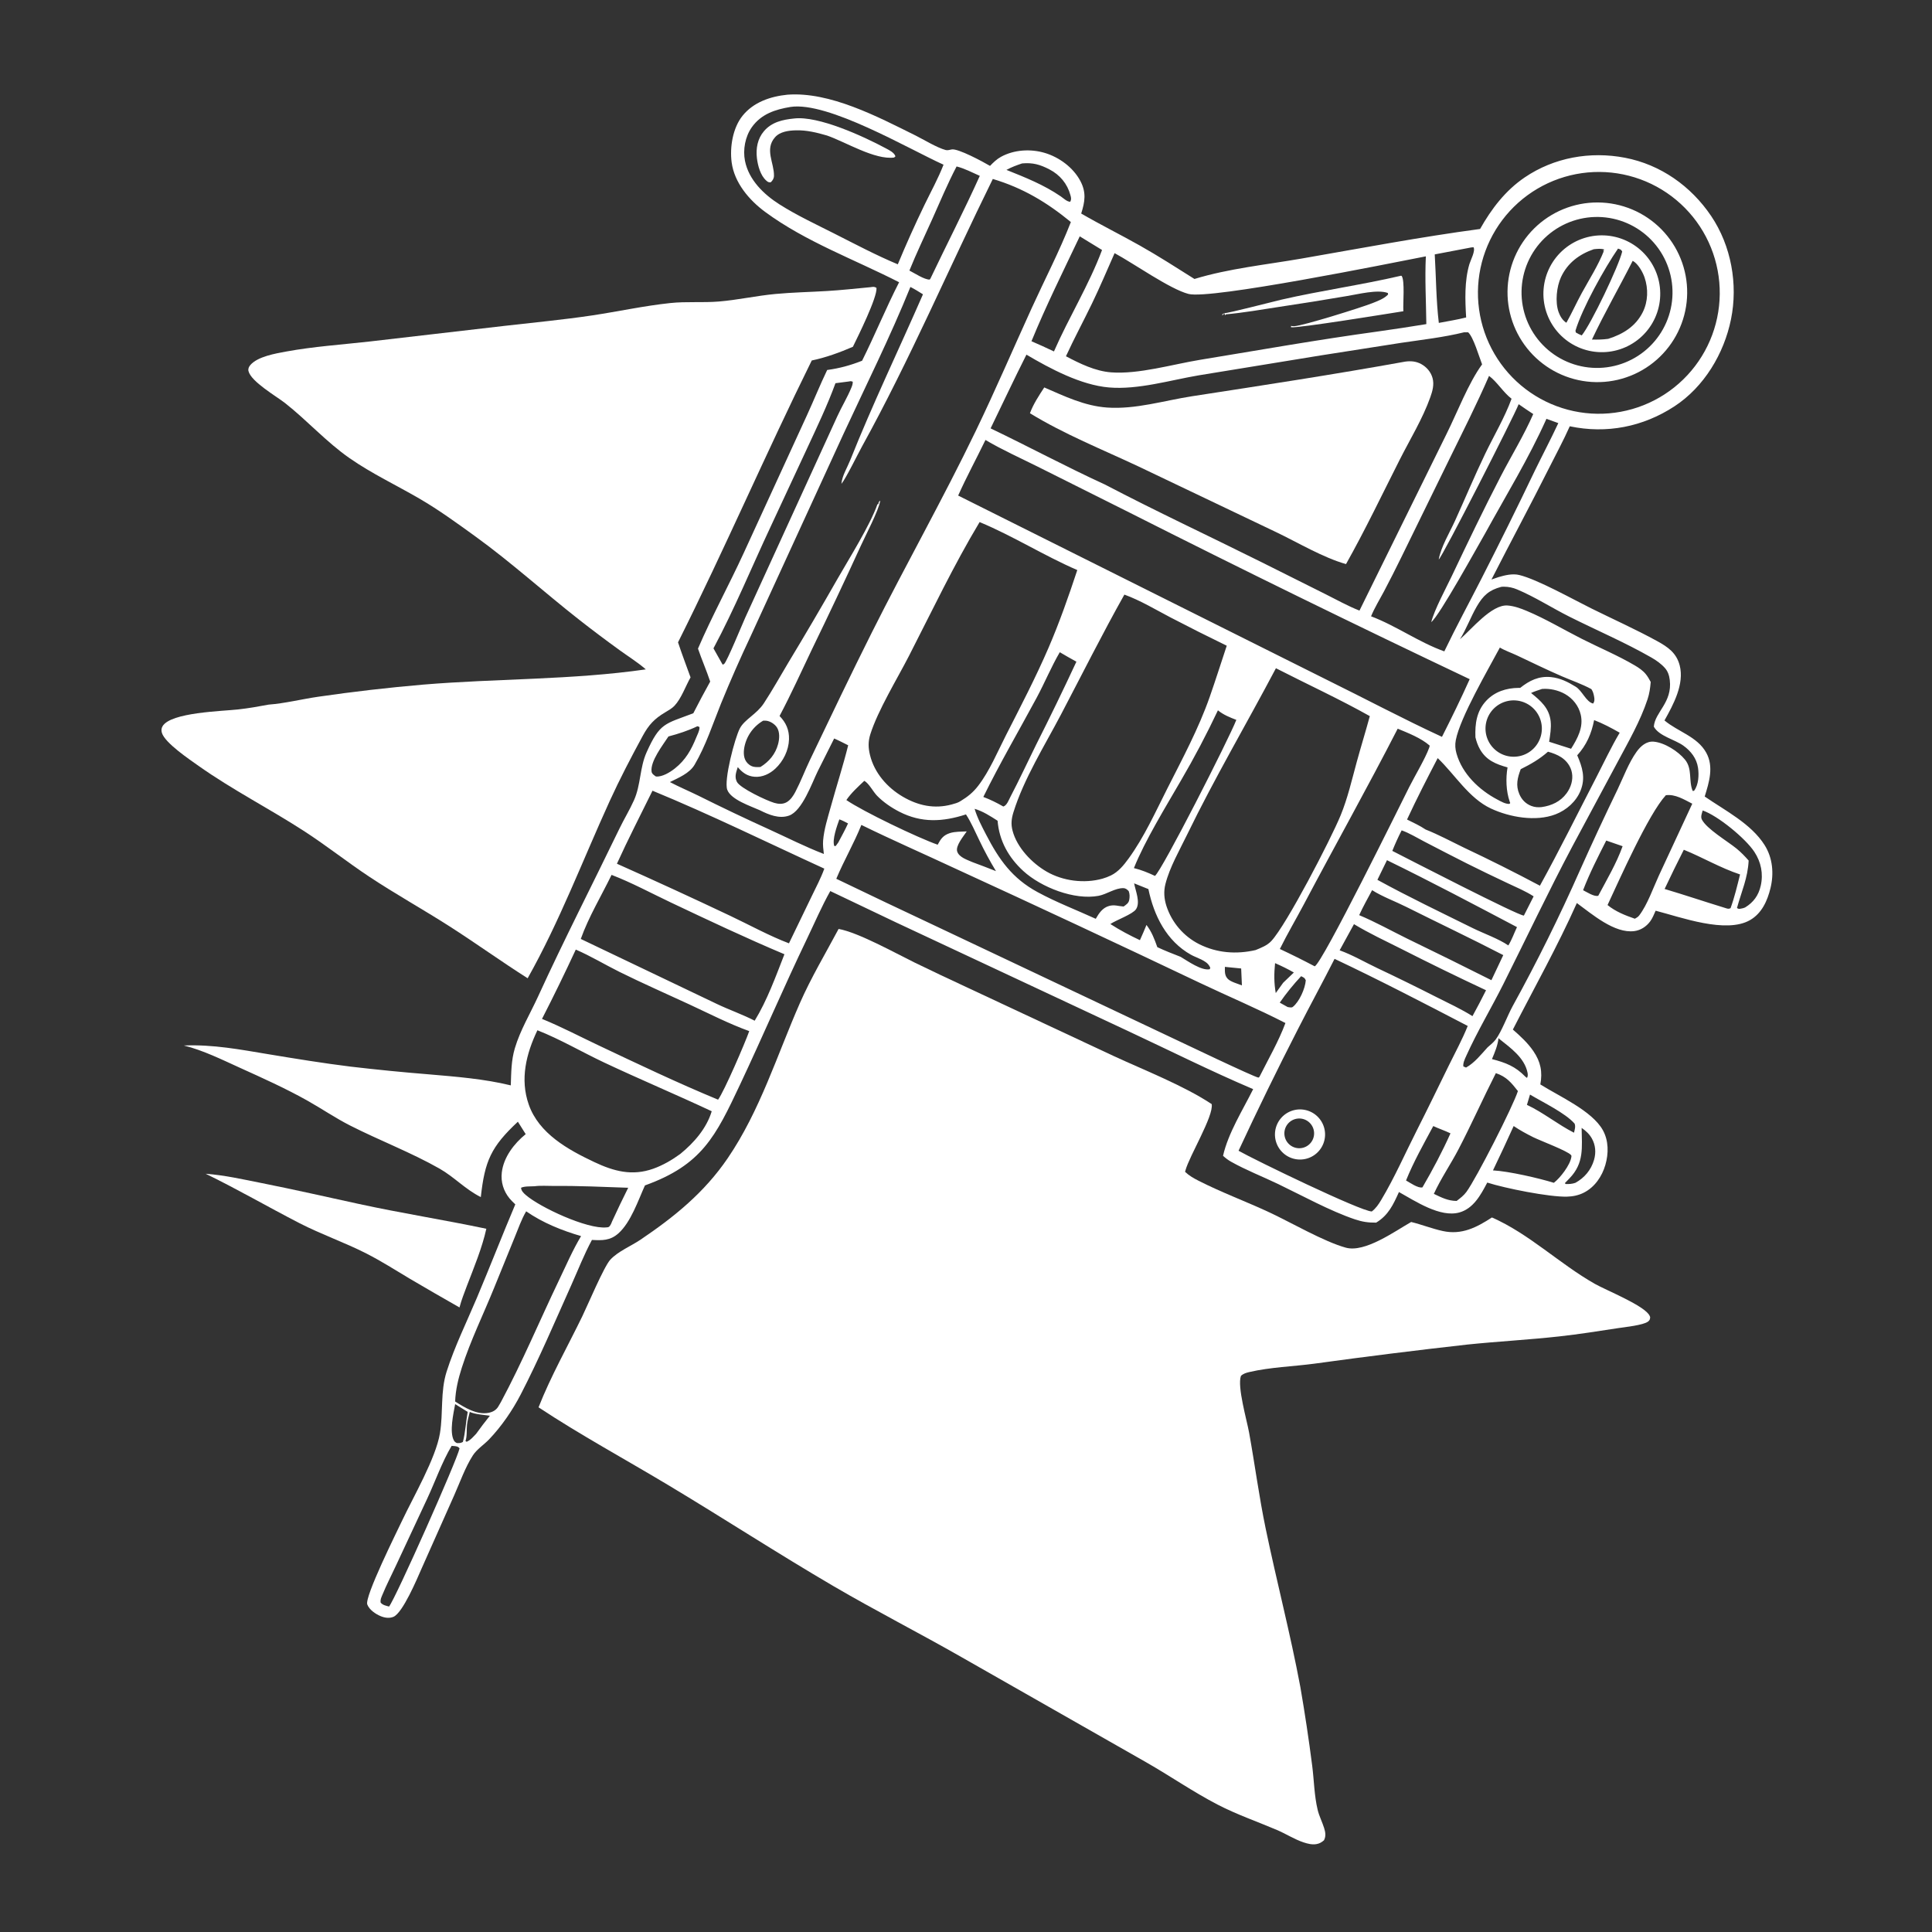 <?xml version="1.0" encoding="UTF-8"?> <svg xmlns="http://www.w3.org/2000/svg" width="1024" height="1024"><rect width="100%" height="100%" fill="#333333" stroke="none"/><path d="M417.311 50.194C439.802 48.463 465.239 61.886 484.99 71.69C489.593 73.975 496.574 78.28 501.252 79.525C502.214 79.781 503.4 79.427 504.346 79.217C507.649 78.484 521.251 85.872 524.726 87.927C526.509 86.097 528.276 84.361 530.534 83.122C537.456 79.326 546.213 78.8 553.726 81.039C561.392 83.324 568.754 88.724 572.567 95.837C575.859 101.98 575.05 106.894 573.056 113.178C583.26 119.106 593.854 124.347 604.133 130.145C613.986 135.702 623.521 141.83 633.087 147.862C651.252 142.309 671.146 140.295 689.864 137.043C721.307 131.582 752.843 125.594 784.475 121.361C790.508 110.681 797.855 101.014 808.093 94.055C823.677 83.461 842.833 80.082 861.25 83.607C880.133 87.222 896.261 98.635 906.962 114.51C917.59 130.274 921.24 150.683 917.463 169.242C913.751 187.484 903.185 205.11 887.463 215.382C870.807 226.265 851.5 230.041 832.009 225.94C828.678 233.418 824.726 240.722 821.05 248.038C811.083 267.871 800.587 287.392 790.505 307.155Q792.344 306.468 794.22 305.889C797.687 304.853 801.711 303.898 805.288 304.773C814.934 307.131 833.609 317.603 843.344 322.431C854.972 328.198 866.967 333.559 878.337 339.8C884.005 342.912 888.561 346.046 890.279 352.702C892.83 362.587 886.881 373.524 882.212 381.852C889.29 387.807 899.582 390.375 904.326 398.923C908.461 406.376 905.846 414.64 903.533 422.17C914.312 429.616 928.134 436.571 935.274 447.904C939.582 454.741 940.282 463.005 938.393 470.735C936.753 477.445 933.805 484.071 927.57 487.664C914.838 495.002 890.993 486.154 877.522 482.695C876.671 484.601 875.847 486.726 874.593 488.401C872.565 491.109 869.63 493.048 866.249 493.497C855.698 494.895 843.751 484.445 835.761 478.637C825.515 501.603 813.295 523.35 801.849 545.686C805.791 549.132 809.735 552.746 812.704 557.094C816.582 562.774 817.649 568.093 816.407 574.76C826.22 580.992 843.799 588.678 849.537 599.001C852.66 604.621 852.631 611.363 850.879 617.414C849.112 623.519 845.257 629.19 839.495 632.122C836.673 633.559 833.653 634.169 830.502 634.25C821.049 634.493 797.693 629.809 788.274 626.791L788.064 627.191C784.769 633.453 780.879 640.55 773.542 642.618C763.346 645.494 750.165 636.633 741.474 631.805C738.469 638.453 735.88 644.106 729.392 648.019C725.277 648.073 722.036 647.592 718.156 646.288C705.028 641.875 690.141 633.667 677.482 627.58C669.246 623.619 660.406 620.192 652.462 615.721C650.893 614.837 649.564 613.805 648.234 612.598C651.01 600.438 658.66 588.408 664.207 577.269C641.955 567.808 620.141 556.887 598.236 546.642L474.642 488.77L440.069 472.283C435.502 480.406 431.729 489.222 427.687 497.643C415.445 523.142 404.337 549.17 392.293 574.749C379.288 602.372 372.007 617.433 341.837 628.294C338.224 636.259 334.379 647.843 327.725 653.75C323.381 657.608 319.145 657.466 313.733 657.191C309.59 664.867 306.376 673.144 302.81 681.1C294.148 700.421 285.712 720.283 275.999 739.078C271.655 747.483 265.775 756.065 259.222 762.902C256.496 765.747 252.721 768.128 250.605 771.428C246.555 777.742 243.763 785.72 240.699 792.6L223.462 831.335C221.116 836.682 213.5 854.852 208.54 856.945C206.374 857.86 203.927 857.481 201.81 856.616C199.104 855.511 195.763 853.248 194.667 850.413C193.12 846.415 210.321 811.903 213.144 805.928C219.107 793.306 230.973 772.911 233.17 759.715C234.993 748.771 233.311 737.656 236.738 726.921C240.976 713.647 247.327 700.749 252.744 687.91C259.691 671.448 266.156 654.788 273.118 638.336C272.082 637.336 270.99 636.321 270.075 635.205C266.845 631.269 265.372 626.454 265.97 621.39C266.923 613.321 272.5 606.092 278.631 601.118L274.487 594.535C260.211 607.855 256.947 615.344 254.839 634.479C246.726 630.452 240.729 623.823 232.999 619.413C218.212 610.978 201.025 604.407 185.576 596.555C177.743 592.574 170.434 587.565 162.769 583.268C151.267 576.819 139.349 571.47 127.354 566.036C117.693 561.658 107.773 556.707 97.445 554.137C112.986 553.511 127.316 556.278 142.507 558.798C156.855 561.178 171.313 563.529 185.747 565.318Q206.445 567.75 227.219 569.418C241.769 570.668 256.499 571.802 270.727 575.272C270.971 568.483 270.931 562.122 272.894 555.544C275.749 545.978 281.034 537.234 285.174 528.193C298.883 498.252 313.991 468.842 328.313 439.182C330.757 434.12 333.721 429.293 336.018 424.162C339.705 415.925 339.014 406.964 342.718 398.715C349.801 382.941 352.421 383.797 367.465 378.048Q371.793 369.568 376.42 361.248C374.46 355.366 371.96 349.656 369.947 343.779C377.322 326.641 386.421 310.008 394.226 293.02L427.702 220.101C431.361 212.143 434.624 203.998 438.421 196.107C445.116 195.173 450.632 193.673 456.929 191.195C463.767 177.471 469.561 163.253 476.546 149.597C452.966 137.524 427.078 128.165 405.6 112.359C397.086 106.094 389.198 96.857 387.781 85.996C386.728 77.919 388.408 67.776 393.556 61.369C399.382 54.117 408.366 51.107 417.311 50.194ZM544.033 187.972C537.508 200.909 531.365 214.012 525.039 227.046C545.331 236.773 565.208 247.451 585.671 256.825C612.89 271.082 640.825 284.099 668.329 297.813L702.44 314.871C708.347 317.812 714.423 321.239 720.549 323.627L766.711 229.984C772.257 218.847 778.421 202.783 785.543 193.13C783.954 189.117 780.985 178.72 778.16 176.138L776.04 176.114C765.141 178.795 753.821 180.057 742.723 181.698L699.947 188.39L635.315 198.943C620.158 201.514 603.157 206.677 587.743 205.357C572.946 204.09 556.73 195.472 544.033 187.972ZM489.194 155.992C487.004 154.641 484.841 153.242 482.535 152.095C471.847 178.517 459.03 204.165 447.044 230.03L397.968 336.968Q389.587 354.703 382.166 372.861C377.758 383.775 374.132 395.15 368.143 405.334C365.455 409.905 359.602 412.243 355.063 414.516C359.952 417.082 365.05 419.239 370.013 421.659Q388.759 431.018 407.838 439.679C417.351 444.013 426.912 448.874 436.656 452.621C436.395 450.278 436.07 447.888 436.265 445.529C436.765 439.458 438.693 433.543 440.308 427.699C443.315 416.817 446.823 405.96 449.556 395.021C447.095 393.8 444.647 392.499 442.123 391.416L433.447 408.719C430.369 414.939 425.245 429.793 418.21 432.285C412.994 434.133 407.448 431.819 402.783 429.465C397.953 427.273 387.415 423.885 385.467 418.601C383.59 413.508 389.449 391.213 392.126 386.086C394.657 381.24 401.046 378.585 404.87 372.734C409.453 365.721 413.575 358.329 417.876 351.136Q431.187 329.103 443.934 306.739C450.165 295.86 461.083 278.495 465.058 267.292L465.621 267.117C465.631 266.892 465.59 266.658 465.65 266.441C465.7 266.262 466.168 265.564 466.28 265.392L466.498 265.562C465.722 270.517 458.752 283.791 456.3 289.164Q443.672 316.777 430.386 344.08C424.73 355.923 419.329 367.891 413.182 379.49C416.606 383.006 418.335 386.895 418.19 391.871C418.02 397.668 415.161 403.486 410.932 407.411C407.974 410.158 404.076 412.033 399.966 411.711C396.087 411.407 393.429 409.486 391.036 406.578C390.188 409.277 389.167 411.709 390.588 414.425C392.352 417.799 406.379 424.363 410.37 425.538C412.573 426.187 414.914 426.351 416.973 425.164C419.044 423.971 420.51 421.723 421.589 419.656C424.436 414.203 426.602 408.421 429.254 402.88C440.064 380.289 450.88 357.605 462.103 335.211C480.079 299.343 499.797 264.465 517.233 228.3C527.585 206.826 536.977 184.896 546.869 163.21C553.766 148.09 561.531 133.166 567.582 117.69C554.838 107.218 542.087 99.585 526.21 94.855C502.986 141.997 482.288 190.6 456.895 236.622C454.679 240.639 448.277 253.717 445.977 256.441C446.255 252.319 449.105 247.747 450.626 243.929C462.504 214.124 476.368 185.368 489.194 155.992ZM588.776 464.022C592.756 462.103 595.63 458.546 598.183 455.036C606.414 443.716 612.368 430.469 618.664 418.024C626.677 402.187 635.264 386.23 641.145 369.453C644.306 360.435 647.179 351.309 650.201 342.243Q635.16 334.939 620.329 327.219C612.395 323.061 604.365 318.203 595.942 315.153C584.169 336.105 573.452 357.564 562.28 378.831C553.661 395.236 542.624 412.847 537.132 430.549C536.078 433.947 535.764 436.802 536.675 440.283C539.02 449.236 546.934 457.478 554.785 462.003C563.42 466.981 574.748 468.411 584.353 465.703Q586.634 465.045 588.776 464.022ZM507.843 262.659L702.901 360.139C723.334 370.19 743.608 381.005 764.275 390.545C769.355 380.501 774.37 370.248 778.968 359.979Q688.271 316.962 598.68 271.687L549.798 247.231C540.653 242.661 531.102 238.407 522.319 233.184C517.572 243.015 512.292 252.711 507.843 262.659ZM665.477 503.559C668.464 502.318 671.565 501.181 673.825 498.761C681.886 490.13 705.322 444.933 710.588 432.088C714.309 423.011 716.497 413.37 719.084 403.928C721.316 395.783 723.822 387.711 726.029 379.56C709.865 370.49 692.781 362.629 676.269 354.178C660.694 383.656 643.752 412.412 629.174 442.414C625.162 450.67 619.967 459.662 617.705 468.537C616.697 472.487 616.997 476.318 618.227 480.191Q618.492 481.002 618.796 481.8Q619.1 482.597 619.443 483.379Q619.786 484.161 620.167 484.924Q620.547 485.688 620.965 486.432Q621.383 487.176 621.837 487.899Q622.291 488.622 622.78 489.321Q623.269 490.021 623.792 490.696Q624.315 491.37 624.87 492.018Q625.425 492.667 626.012 493.287Q626.598 493.907 627.214 494.498Q627.83 495.088 628.475 495.648Q629.119 496.207 629.79 496.735Q630.461 497.262 631.158 497.756Q631.854 498.249 632.573 498.708Q633.293 499.167 634.034 499.59Q634.776 500.013 635.537 500.399C644.976 505.145 655.287 505.897 665.477 503.559ZM570.985 302.144C553.347 294.515 536.977 284.1 519.217 276.711C505.449 299.628 493.963 323.893 481.766 347.656C475.491 359.882 465.336 376.433 461.308 389.13C460.084 392.989 460.161 396.278 461.124 400.216C463.423 409.611 470.197 417.371 478.41 422.208C486.565 427.01 495.264 428.889 504.518 426.357C506.06 425.935 507.773 425.495 509.109 424.6C512.904 422.287 515.725 420.05 518.451 416.505C524.484 408.661 528.655 398.586 533.148 389.763C540.941 374.454 548.888 359.213 555.705 343.431C561.49 330.04 566.408 316 570.985 302.144ZM727.083 642.104C729.295 640.389 730.643 638.378 732.061 636.009C739.137 624.187 744.791 611.246 751.025 598.946C756.791 587.568 762.332 576.1 767.947 564.647C771.32 557.767 775.079 550.889 777.924 543.775C754.594 531.63 731.125 519.451 707.347 508.212C701.024 520.689 694.317 532.958 687.966 545.416Q671.587 577.365 656.454 609.922C665.009 614.79 721.248 642.028 727.083 642.104ZM443.252 465.771Q469.182 478.269 495.242 490.494L620.931 549.956C626.566 552.594 664.665 570.85 667.007 571.159L667.516 570.778C672.18 561.467 677.679 551.98 681.307 542.228C666.533 534.644 651.063 528.121 636.048 520.993Q571.247 490.154 506.027 460.214C489.554 452.523 472.871 445.229 456.544 437.231C452.629 446.988 447.307 456.092 443.252 465.771ZM564.973 188.829C572.331 192.7 580.486 196.725 588.911 197.357C603.499 198.451 621.448 193.113 635.993 190.721C667.381 185.559 698.866 179.992 730.377 175.684Q743.204 173.882 755.986 171.786C755.863 159.906 755.151 147.719 755.731 135.867C735.962 139.726 641.679 158.818 629.941 155.796C620.139 153.272 600.848 139.6 590.76 134.173C586.823 143.082 583.03 152.057 578.793 160.83C574.272 170.194 569.312 179.384 564.973 188.829ZM500.092 87.292C481.449 78.88 438.891 53.69 419.013 56.677C410.908 57.998 403.437 60.416 398.453 67.471C394.958 72.418 393.672 79.383 394.859 85.292C396.879 95.341 404.784 103.012 413.109 108.3C422.279 114.125 432.356 118.824 442.051 123.726C453.251 129.388 464.26 135.238 475.852 140.095Q482.494 124.109 490.033 108.527C493.424 101.53 497.277 94.537 500.092 87.292ZM726.69 326.656C740.138 331.738 752.048 340.439 765.518 345.236C771.774 332.218 778.662 319.526 785.223 306.661Q799.725 278.268 813.479 249.505C817.589 241.076 821.98 232.754 825.944 224.258L819.646 221.986C810.245 243.01 798.221 262.551 787.166 282.691C783.077 289.748 763 326.278 758.589 329.738C760.277 323.088 766.429 311.752 769.556 305.164C777.918 287.549 786.403 269.863 795.37 252.549C801.061 241.56 807.698 230.783 812.649 219.455C810.07 217.73 807.441 216.045 804.926 214.229C802.532 220.509 764.408 295.307 762.552 296.554C763.761 289.789 768.297 282.377 771.178 276.055C776.566 264.227 781.557 252.207 787.19 240.492C791.791 230.922 797.52 221.305 801.159 211.342C796.625 207.825 793.625 202.53 789.226 199.226C782.783 214.08 775.47 228.505 768.345 243.039L742.704 295.415Q738.252 304.517 733.527 313.481C731.232 317.797 728.542 322.133 726.69 326.656ZM326.984 457.794Q357.155 471.244 387.004 485.392C397.234 490.234 407.606 495.969 418.167 499.984L430.257 474.957C432.522 470.213 435.152 465.344 436.904 460.392C406.593 446.521 376.671 431.779 345.837 419.089C339.5 431.95 332.918 444.74 326.984 457.794ZM360.581 611.6C367.799 605.723 374.494 598.075 377.226 588.988C358.321 580.114 339.045 572.033 320.158 563.133C308.431 557.607 296.878 550.798 284.836 546.06C278.889 558.53 275.52 571.965 280.255 585.454C285.656 600.842 301.069 609.347 314.977 615.917C325.337 620.81 335.05 623.431 346.245 619.444C351.384 617.614 356.189 614.811 360.581 611.6ZM287.27 540.035C297.382 544.162 307.17 549.299 317.045 553.971C338.092 563.928 359.075 573.945 380.598 582.85C383.9 578.326 394.874 552.838 397.114 546.517C386.314 542.609 375.711 537.16 365.284 532.322C352.961 526.605 340.449 521.134 328.289 515.095C320.596 511.274 313.051 506.696 305.178 503.303Q296.592 521.848 287.27 540.035ZM852.756 219.083Q854.328 218.952 855.892 218.743Q857.456 218.534 859.008 218.249Q860.559 217.964 862.095 217.602Q863.631 217.241 865.147 216.804Q866.663 216.368 868.156 215.857Q869.649 215.347 871.115 214.763Q872.581 214.18 874.016 213.525Q875.452 212.87 876.853 212.146Q878.255 211.421 879.619 210.628Q880.983 209.836 882.306 208.977Q883.63 208.118 884.909 207.195Q886.189 206.272 887.421 205.287Q888.654 204.302 889.837 203.258Q891.019 202.213 892.149 201.112Q893.279 200.011 894.353 198.855Q895.427 197.7 896.443 196.493Q897.46 195.286 898.415 194.03Q899.371 192.775 900.263 191.474Q901.156 190.173 901.983 188.83Q902.81 187.486 903.571 186.104Q904.331 184.721 905.023 183.303Q905.714 181.885 906.335 180.434Q906.955 178.984 907.504 177.505Q908.053 176.025 908.528 174.521Q909.003 173.016 909.404 171.49Q909.804 169.964 910.129 168.421Q910.454 166.877 910.703 165.319Q910.951 163.761 911.123 162.192Q911.295 160.624 911.389 159.049Q911.483 157.474 911.5 155.896Q911.516 154.319 911.455 152.742Q911.394 151.166 911.256 149.594Q911.117 148.022 910.902 146.459Q910.686 144.897 910.394 143.346Q910.101 141.796 909.733 140.262Q909.365 138.727 908.922 137.213Q908.478 135.699 907.961 134.209Q907.444 132.718 906.854 131.255Q906.264 129.792 905.602 128.359Q904.941 126.927 904.21 125.528Q903.479 124.13 902.68 122.77Q901.881 121.409 901.016 120.09Q900.151 118.77 899.223 117.495Q898.294 116.219 897.304 114.991Q896.313 113.763 895.264 112.585Q894.214 111.407 893.108 110.282Q892.001 109.158 890.841 108.088Q889.681 107.019 888.469 106.009Q887.258 104.998 885.998 104.048Q884.738 103.099 883.433 102.212Q882.128 101.325 880.781 100.504Q879.434 99.683 878.048 98.928Q876.662 98.174 875.241 97.489Q873.82 96.804 872.366 96.19Q870.913 95.576 869.431 95.034Q867.95 94.492 866.443 94.024Q864.936 93.555 863.408 93.162Q861.881 92.768 860.335 92.45Q858.79 92.132 857.231 91.89Q855.672 91.649 854.103 91.484Q852.534 91.32 850.958 91.232Q849.383 91.145 847.805 91.136Q846.228 91.126 844.651 91.194Q843.075 91.262 841.504 91.408Q839.942 91.553 838.389 91.774Q836.836 91.995 835.296 92.291Q833.755 92.588 832.231 92.96Q830.707 93.332 829.203 93.778Q827.699 94.223 826.219 94.742Q824.738 95.261 823.285 95.852Q821.832 96.443 820.409 97.104Q818.987 97.765 817.598 98.495Q816.21 99.225 814.859 100.022Q813.508 100.819 812.197 101.681Q810.886 102.543 809.62 103.468Q808.353 104.394 807.133 105.38Q805.913 106.366 804.743 107.41Q803.572 108.455 802.455 109.556Q801.337 110.656 800.274 111.81Q799.212 112.964 798.207 114.169Q797.202 115.373 796.257 116.626Q795.312 117.878 794.43 119.175Q793.548 120.472 792.73 121.811Q791.912 123.149 791.161 124.526Q790.41 125.904 789.727 127.316Q789.044 128.728 788.43 130.172Q787.817 131.616 787.276 133.088Q786.734 134.56 786.265 136.057Q785.796 137.554 785.4 139.072Q785.005 140.59 784.685 142.126Q784.364 143.661 784.119 145.211Q783.874 146.76 783.705 148.32Q783.536 149.879 783.444 151.445Q783.351 153.011 783.336 154.58Q783.32 156.148 783.381 157.716Q783.442 159.283 783.58 160.846Q783.718 162.409 783.932 163.963Q784.146 165.517 784.435 167.058Q784.725 168.6 785.09 170.126Q785.455 171.651 785.894 173.157Q786.333 174.663 786.845 176.146Q787.358 177.629 787.942 179.085Q788.526 180.541 789.181 181.966Q789.835 183.392 790.559 184.783Q791.283 186.175 792.073 187.53Q792.864 188.885 793.721 190.199Q794.577 191.514 795.496 192.784Q796.416 194.055 797.396 195.28Q798.377 196.504 799.416 197.679Q800.456 198.854 801.551 199.977Q802.647 201.1 803.796 202.168Q804.945 203.235 806.145 204.246Q807.345 205.256 808.593 206.206Q809.841 207.157 811.134 208.045Q812.427 208.933 813.762 209.757Q815.097 210.581 816.471 211.338Q817.845 212.096 819.254 212.785Q820.663 213.474 822.104 214.094Q823.545 214.714 825.015 215.262Q826.484 215.811 827.979 216.286Q829.474 216.762 830.99 217.164Q832.507 217.566 834.041 217.894Q835.575 218.221 837.123 218.473Q838.672 218.725 840.23 218.901Q841.789 219.077 843.355 219.177Q844.92 219.276 846.489 219.299Q848.057 219.322 849.625 219.268Q851.193 219.214 852.756 219.083ZM307.825 497.658L380.018 532.145C386.568 535.271 393.574 537.682 399.999 540.997C406.587 530.266 411.191 517.471 415.763 505.771C395.391 497.182 375.469 487.767 355.492 478.303C345.21 473.431 334.761 467.779 324.145 463.706C318.726 474.834 311.974 486.01 307.825 497.658ZM773.825 338.804C779.923 333.58 790.566 320.322 799.009 320.924C802.454 321.17 805.978 322.443 809.146 323.769C819.126 327.946 828.491 333.579 838.13 338.471C847.557 343.255 857.398 347.338 866.514 352.706C868.626 353.95 870.708 355.368 872.28 357.273C873.331 358.545 874.131 360.01 874.914 361.455C874.65 364.621 874.249 367.544 873.249 370.583C869.422 382.223 863.025 393.257 857.287 404.03L833.347 448.668C820.637 472.633 808.984 497.297 796.822 521.556C790.468 534.23 782.99 546.689 777.177 559.562C776.351 561.392 775.089 563.869 775.745 565.873L775.502 565.176L777.028 565.827C781.51 563.377 785.025 558.866 788.441 555.126C789.872 553.869 791.547 552.549 792.697 551.026C795.877 546.817 798.928 538.427 801.718 533.304Q821.173 497.981 837.481 461.1Q847.107 439.598 857.358 418.387C860.435 411.927 863.282 404.228 867.429 398.446C869.554 395.484 872.634 392.758 876.49 393.094C882.248 393.595 889.473 398.203 893.067 402.601C897.144 407.589 894.889 413.795 897.16 419.225L897.885 419.135C900.309 415.945 900.554 410.765 899.984 406.93C899.25 401.984 896.221 398.085 892.239 395.222C887.667 391.935 879.276 390.162 876.559 385.129C877.153 377.368 886.488 372.364 885.005 360.366C884.714 358.012 884.025 355.837 882.432 354.046C880.451 351.82 877.896 350.012 875.32 348.534C861.388 340.541 846.168 334.044 831.789 326.837C822.565 322.215 813.579 316.388 804.092 312.405C801.915 311.49 799.621 310.98 797.252 310.972C796.368 310.968 796.447 310.975 795.708 311.038C789.231 312.748 786.102 315.625 782.733 321.43C779.469 327.052 777.242 333.294 773.825 338.804ZM241.235 742.824C246.316 746.045 252.711 750.037 259.008 748.812C261.094 748.406 262.839 747.463 264.01 745.656C264.429 745.01 264.796 744.336 265.174 743.666L265.568 742.978C276.784 722.064 285.954 700.116 296.193 678.724C299.959 670.854 303.502 662.64 307.979 655.159C297.686 652.143 287.765 648.166 278.882 642.026C276.358 646.28 274.662 651.302 272.76 655.885L261.862 682.662C256.217 696.597 249.377 710.524 244.794 724.82C242.908 730.702 241.456 736.633 241.235 742.824ZM835.958 400.328C838.7 406.615 840.432 412.325 837.728 419.046C835.379 424.881 830.229 429.41 824.416 431.63C813.963 435.622 800.106 433.152 790.22 428.535C778.529 423.077 771.163 410.542 762.009 401.811C756.413 412.549 750.861 423.382 745.759 434.363C749.071 436.024 752.53 437.584 755.601 439.663C762.546 442.4 769.207 446.033 775.934 449.276Q796.303 458.871 816.182 469.444C826.605 450.558 836.143 431.216 846.047 412.057C850.114 404.189 853.951 395.959 858.47 388.351C854.043 385.831 849.676 383.499 844.918 381.663C843.523 388.818 840.896 394.897 835.958 400.328ZM678.351 502.981Q687.701 507.353 696.828 512.175C701.026 510.284 742.367 426.17 746.959 417.07C749.848 411.346 755.517 401.855 757.479 396.358C757.686 395.779 757.679 395.704 757.763 395.18C753.174 391.171 746.404 388.528 740.807 386.217C724.803 417.424 707.653 447.978 691.26 478.973C687.021 486.988 682.369 494.864 678.351 502.981ZM442.814 203.105C438.501 214.93 432.961 226.475 427.664 237.891L408.492 279.067C398.388 300.608 389.375 322.64 378.15 343.64L383.004 352.259C383.269 352.145 383.575 352.098 383.8 351.917C385.299 350.708 393.593 330.422 395.03 327.283L443.737 220.758C446.1 215.548 449.174 210.581 451.316 205.292C451.735 204.258 451.985 203.451 451.983 202.319C450.88 201.939 450.902 202.02 449.843 202.2L442.814 203.105ZM799.026 406.743C792.856 405.015 787.715 402.975 784.39 397.088C783.28 395.124 782.536 392.989 782.01 390.804C781.731 383.63 782.596 376.917 787.741 371.411C792.241 366.596 798.414 364.654 804.863 364.594C805.151 364.592 805.439 364.596 805.727 364.597C810.633 360.699 815.6 358.219 822.083 358.879C826.96 359.377 831.041 361.455 835.136 363.964C838.599 366.086 840.667 372.012 844.391 372.904C845.257 371.673 845.153 370.494 844.878 369.05C844.607 367.619 844.279 366.465 843.474 365.253C838.487 362.544 832.999 360.689 827.792 358.436C819.801 354.979 811.952 351.129 804.075 347.417C801.138 346.032 797.703 344.867 794.966 343.214C788.767 354.85 773.909 380.242 771.601 392.282C771.127 394.753 771.295 396.991 771.982 399.406C775.047 410.177 783.966 418.693 793.61 423.771C795.499 424.765 797.854 426.185 800.017 426.086L800.45 425.628C800.351 425.356 800.249 425.085 800.155 424.811C798.244 419.257 798.04 412.5 799.026 406.743ZM852.029 479.693C856.358 483.2 861.282 485.122 866.508 486.947C867.385 486.455 868.198 486.012 868.818 485.196C873.196 479.436 876.156 470.739 879.194 464.174L896.941 425.982C892.66 423.803 887.924 420.802 882.935 421.485C873.692 431.528 858.48 465.883 852.029 479.693ZM588.508 489.75C593.542 493.013 598.759 495.755 604.18 498.31Q606.005 494.311 607.656 490.236C610.442 493.896 611.879 497.701 613.399 502.005C617.435 503.92 621.608 505.51 625.762 507.147C629.508 509.369 636.847 514.634 641.199 513.713C641.548 512.68 641.595 513.137 641.032 512.076C639.408 509.011 634.203 507.694 631.279 506.06C618.252 498.78 611.586 485.27 608.674 471.232L601.112 468.195C601.85 472.204 604.532 478.242 602.13 481.893C600.396 484.529 591.769 487.579 588.508 489.75ZM252.355 759.959Q255.866 755.06 259.645 750.365C256.35 749.866 251.975 749.695 248.993 748.348C248.45 750.567 247.796 752.859 247.531 755.129C247.233 757.682 247.634 761.448 246.707 763.786L247.347 764.174C249.404 763.301 250.82 761.534 252.355 759.959ZM239.378 766.334C234.237 774.96 230.662 785.285 226.38 794.42L209.896 829.732C207.484 834.936 204.799 840.085 202.634 845.392C202.022 846.894 201.501 847.803 201.768 849.441C202.976 850.812 204.524 851.042 206.214 851.501C209.782 846.968 242.33 773.776 243.571 767.662C242.871 766.689 242.143 766.626 241.001 766.465C240.345 766.373 240.006 766.367 239.378 766.334ZM821.079 393.147Q826.9 394.97 832.7 396.861C836.126 391.387 839.366 385.495 837.825 378.796C836.751 374.128 833.622 370.198 829.486 367.845C825.9 365.805 821.416 364.825 817.323 365.151C815.375 365.817 813.356 366.413 811.493 367.293C816.582 371.42 821.117 375.289 821.876 382.251C822.273 385.887 821.598 389.555 821.079 393.147ZM926.819 456.109C926.367 465.399 923.053 472.446 920.632 481.249C921.623 481.977 921.942 481.707 923.118 481.52C923.793 481.413 924.353 481.228 924.975 480.951C929.375 478.271 932.064 474.571 933.22 469.49C934.67 463.118 933.406 456.901 929.831 451.476C925.127 444.337 910.501 432.327 902.467 429.569C902.054 431.042 901.279 432.847 901.994 434.301C904.456 439.302 915.697 445.912 920.417 449.777C922.773 451.707 924.816 453.821 926.819 456.109ZM753.933 629.322C759.29 620.119 764.444 610.425 768.782 600.699C765.794 599.229 762.631 598.241 759.661 596.832C754.681 606.117 749.143 615.918 745.226 625.683C747.251 626.797 751.683 629.969 753.933 629.322ZM847.118 474.764C851.635 466.241 856.771 457.603 860.016 448.511L851.34 445.512C846.98 454.107 842.518 462.82 839.067 471.826C841 472.785 844.998 475.446 847.118 474.764ZM283.355 628.731C281.239 628.869 278.056 628.647 276.173 629.531C276.261 631.152 277.468 632.316 278.633 633.335C286.169 639.923 311.22 651.547 321.359 650.55C322.211 650.467 322.628 650.539 323.18 649.818C323.826 648.974 324.111 648.183 324.495 647.204Q328.575 638.297 332.961 629.537C319.876 629.08 306.658 628.46 293.571 628.577C290.286 628.606 286.568 628.283 283.355 628.731ZM533.431 90.044C543.527 94.091 553.224 97.923 562.252 104.106C563.676 105.1 565.535 106.926 567.25 106.94C567.903 105.704 567.743 104.894 567.374 103.521C565.717 97.361 561.781 92.665 556.204 89.776C551.258 87.214 547.389 86.097 541.733 86.617C538.818 87.588 536.139 88.581 533.431 90.044ZM444.292 446.56C446.036 443.215 447.938 439.876 449.471 436.434C447.979 435.68 446.461 434.797 444.871 434.287C443.682 437.633 440.938 445.08 442.197 448.418L442.934 448.412L444.292 446.56ZM689.621 517.407C685.48 521.85 681.755 526.423 678.294 531.411L682.483 533.759C683.376 533.859 684.49 534.25 685.227 533.668C688.682 530.935 691.784 523.925 692.093 519.571C691.452 518.132 690.982 518.12 689.621 517.407ZM657.843 513.313L649.214 512.46C649.238 514.87 648.958 516.939 650.754 518.818C652.283 520.418 656.131 521.417 658.241 522.277L657.843 513.313ZM802.27 596.825Q796.929 608.644 791.304 620.331C799.708 620.784 815.422 624.401 823.574 626.908C826.972 624.304 832.232 617.476 832.86 613.193C832.938 612.663 832.968 612.586 832.649 612.189C830.931 610.045 816.376 604.598 812.664 602.75C809.098 600.975 805.573 599.057 802.27 596.825ZM245.351 764.251C246.687 759.123 246.929 753.558 247.89 748.321L241.242 744.218C240.342 749.145 238.095 758.915 240.573 763.467C240.976 764.209 241.457 764.49 242.17 764.865C243.63 764.871 244.087 764.935 245.351 764.251ZM685.771 515.447C682.52 513.582 679.244 511.99 675.813 510.481C675.258 516.078 675.22 520.813 676.172 526.349L680.105 520.881L685.771 515.447ZM804.033 491.394C781.242 479.371 758.286 467.217 735.13 455.919L730.054 466.326C746.499 475.348 763.672 483.556 780.499 491.879C786.187 494.693 794.381 497.591 799.445 501.103C801.348 498.028 802.483 494.638 804.033 491.394ZM347.641 411.55C350.947 411.908 355.125 409.333 357.695 407.297C363.426 402.754 366.36 397.434 369.061 390.797C369.681 389.275 370.638 387.518 370.744 385.887C370.756 385.705 370.731 385.523 370.724 385.341C370.4 385.205 369.975 384.966 369.63 384.923C364.764 387.27 359.516 388.959 354.297 390.337C351.335 394.879 344.539 403.563 345.36 409.028C345.535 410.186 346.73 410.928 347.641 411.55ZM528.742 435.011C524.91 432.559 520.968 429.982 516.567 428.689C517.966 433.423 520.391 437.994 522.658 442.371C529.559 455.693 536.524 465.554 549.906 472.823C559.903 478.254 570.455 482.267 580.776 486.985C582.488 484.005 584.378 481.137 587.847 480.169C590.641 479.389 592.8 480.301 595.538 480.476C596.842 479.517 598.156 478.764 598.493 477.071C598.82 475.427 598.826 473.87 598.237 472.304C597.387 471.447 596.707 470.787 595.412 470.744C591.143 470.603 586.529 474.005 582.297 474.8C569.437 477.216 551.871 470.326 542.389 461.666C534.589 454.542 529.592 445.627 528.742 435.011ZM810.935 580.148L809.305 585.598C818.07 589.718 825.661 596.006 834.259 600.363C834.612 598.74 835.194 597.151 834.566 595.541C829.664 589.931 817.665 584.182 810.935 580.148ZM511.983 431.653C499.725 435.628 488.432 436.269 476.683 430.242C472.433 428.061 468.233 425.202 464.879 421.782C462.777 419.639 460.554 415.166 458.096 413.858C454.723 417.053 451.232 420.191 448.587 424.042C457.522 430.16 486.443 444.012 496.984 447.715C498.643 444.569 499.99 442.667 503.485 441.554C506.188 440.694 509.562 440.812 512.391 440.657C510.74 443.189 506.335 448.295 507.343 451.345C508.376 454.472 512.837 455.789 515.561 457.01Q521.756 459.281 527.887 461.718Q523.058 453.756 519.046 445.352C516.806 440.776 514.777 435.919 511.983 431.653ZM403.018 406.537C407.629 403.704 411.01 399.686 412.415 394.361C413.136 391.628 413.397 388.032 411.787 385.546C410.66 383.805 408.303 382.271 406.253 382.013C405.682 381.941 405.102 381.945 404.528 381.955Q404.077 382.216 403.64 382.499Q403.203 382.782 402.78 383.087Q402.358 383.391 401.951 383.717Q401.545 384.042 401.155 384.387Q400.765 384.733 400.393 385.097Q400.021 385.462 399.667 385.844Q399.314 386.227 398.98 386.627Q398.647 387.026 398.333 387.443Q398.02 387.859 397.728 388.29Q397.436 388.721 397.166 389.166Q396.895 389.612 396.648 390.07Q396.4 390.528 396.176 390.998Q395.952 391.468 395.751 391.949Q395.551 392.43 395.375 392.92Q395.199 393.41 395.048 393.908Q394.896 394.407 394.77 394.912C394.084 397.655 393.821 401.144 395.482 403.608C396.415 404.993 397.931 406.123 399.592 406.424C400.711 406.627 401.889 406.585 403.018 406.537ZM584.104 132.499L572.296 125.27C563.566 143.659 554.426 162.027 546.701 180.862Q552.709 183.453 558.615 186.271C566.529 168.182 577.206 150.98 584.104 132.499ZM834.951 626.937C839.78 624.312 843.328 620.089 844.875 614.763C846 610.891 845.687 606.844 843.665 603.322C842.317 600.975 840.493 599.331 838.297 597.806C838.429 608.123 839.725 616.433 831.85 624.563C831.048 625.391 830.236 626.203 829.449 627.045L829.753 627.546C831.594 627.625 833.194 627.532 834.951 626.937ZM737.954 450.984C746.037 455.11 804.909 485.462 807.688 485.273L812.858 475.084C808.585 472.32 803.757 470.328 799.164 468.15Q788.193 463.006 777.354 457.59Q766.047 451.87 754.815 446.005C751.014 444.037 746.921 441.504 742.903 440.107C741.064 443.684 739.459 447.257 737.954 450.984ZM794.249 550.237C793.788 554.196 792.307 557.698 790.77 561.343C798.032 563.226 803.165 565.173 808.477 570.671L809.343 571.322C809.855 570.452 809.811 569.476 809.611 568.494C808.011 560.655 800.691 555.446 794.84 550.794C794.628 550.625 794.446 550.423 794.249 550.237ZM779.773 131.152L760.441 134.836C761.159 146.849 761.165 159.223 762.604 171.148C767.429 170.223 772.329 169.467 777.089 168.252C776.529 159.051 776.16 148.888 778.819 139.964C779.442 137.872 782.127 132.893 780.994 131.04L779.773 131.152ZM796.764 506.231C779.795 497.43 762.446 489.239 745.348 480.67C739.487 477.732 732.739 475.287 727.25 471.81C724.921 476.181 722.447 480.536 720.397 485.044C729.053 488.676 737.346 493.306 745.768 497.453Q768.208 508.316 790.479 519.521L796.764 506.231ZM710.036 503.693C716.867 506.134 723.528 510.052 730.117 513.166Q745.823 520.587 761.306 528.463C767.71 531.687 774.371 534.763 780.443 538.57Q784.174 531.783 787.63 524.853Q764.992 514.254 742.707 502.93C734.332 498.73 725.652 494.661 717.633 489.823L710.036 503.693ZM820.461 398.42C815.898 402.426 811.436 404.973 806.012 407.682C804.31 412.23 803.258 416.17 805.281 420.902C806.537 423.84 808.67 426.042 811.68 427.178C813.488 427.861 815.167 427.959 817.069 427.781C822.372 427.026 827.036 424.892 830.298 420.496C832.599 417.396 833.864 413.414 833.154 409.56C832.53 406.171 830.384 403.264 827.525 401.389C825.384 399.984 822.917 399.093 820.461 398.42ZM799.66 371.442Q799.175 371.528 798.697 371.646Q798.218 371.765 797.749 371.914Q797.279 372.063 796.821 372.243Q796.362 372.423 795.916 372.633Q795.47 372.843 795.039 373.082Q794.608 373.32 794.194 373.587Q793.78 373.854 793.384 374.147Q792.988 374.44 792.612 374.759Q792.237 375.078 791.883 375.421Q791.529 375.764 791.199 376.129Q790.868 376.494 790.562 376.881Q790.257 377.267 789.977 377.673Q789.698 378.079 789.445 378.502Q789.193 378.925 788.97 379.364Q788.746 379.803 788.551 380.256Q788.357 380.708 788.193 381.173Q788.029 381.638 787.896 382.112Q787.763 382.586 787.661 383.068Q787.56 383.55 787.49 384.038Q787.42 384.526 787.383 385.017Q787.346 385.508 787.341 386.001Q787.336 386.494 787.364 386.986Q787.391 387.478 787.451 387.967Q787.511 388.456 787.604 388.94Q787.696 389.424 787.819 389.9Q787.943 390.377 788.098 390.845Q788.253 391.313 788.438 391.769Q788.624 392.226 788.839 392.669Q789.054 393.112 789.298 393.54Q789.542 393.968 789.813 394.379Q790.085 394.79 790.383 395.183Q790.681 395.575 791.004 395.947Q791.327 396.319 791.674 396.668Q792.021 397.018 792.391 397.344Q792.76 397.67 793.15 397.971Q793.54 398.272 793.949 398.547Q794.358 398.822 794.784 399.069Q795.21 399.316 795.652 399.535Q796.093 399.753 796.548 399.942Q797.003 400.131 797.469 400.289Q797.936 400.448 798.412 400.576Q798.888 400.703 799.371 400.799Q799.854 400.895 800.343 400.958Q800.831 401.022 801.323 401.054Q801.814 401.085 802.307 401.084Q802.8 401.083 803.291 401.05Q803.783 401.016 804.271 400.951Q804.759 400.885 805.242 400.787Q805.599 400.715 805.951 400.625Q806.304 400.536 806.652 400.429Q807 400.323 807.342 400.199Q807.685 400.076 808.021 399.936Q808.357 399.796 808.685 399.64Q809.014 399.484 809.335 399.312Q809.655 399.14 809.967 398.952Q810.279 398.765 810.582 398.563Q810.884 398.36 811.177 398.143Q811.469 397.927 811.75 397.696Q812.032 397.465 812.301 397.221Q812.571 396.977 812.829 396.72Q813.086 396.462 813.331 396.193Q813.576 395.924 813.807 395.643Q814.039 395.362 814.256 395.07Q814.473 394.778 814.676 394.476Q814.879 394.174 815.067 393.862Q815.255 393.551 815.428 393.23Q815.6 392.91 815.757 392.582Q815.914 392.253 816.055 391.918Q816.195 391.582 816.319 391.24Q816.443 390.898 816.551 390.55Q816.658 390.202 816.748 389.85Q816.838 389.497 816.911 389.141Q816.984 388.784 817.039 388.424Q817.095 388.065 817.133 387.703Q817.171 387.341 817.191 386.977Q817.211 386.614 817.214 386.25Q817.216 385.886 817.201 385.523Q817.186 385.159 817.153 384.797Q817.12 384.434 817.069 384.074Q817.019 383.713 816.951 383.356Q816.883 382.998 816.798 382.645Q816.712 382.291 816.61 381.942Q816.507 381.593 816.388 381.249Q816.269 380.905 816.133 380.567Q815.997 380.23 815.845 379.899Q815.692 379.569 815.524 379.246Q815.356 378.923 815.172 378.609Q814.989 378.295 814.79 377.99Q814.591 377.685 814.378 377.391Q814.164 377.096 813.937 376.812Q813.71 376.528 813.469 376.255Q813.228 375.982 812.974 375.722Q812.719 375.461 812.453 375.213Q812.187 374.965 811.909 374.731Q811.63 374.496 811.341 374.275Q811.052 374.054 810.752 373.848Q810.453 373.641 810.143 373.45Q809.834 373.258 809.516 373.082Q809.197 372.905 808.871 372.745Q808.544 372.584 808.21 372.44Q807.876 372.295 807.536 372.167Q807.195 372.039 806.849 371.928Q806.502 371.816 806.151 371.722Q805.799 371.627 805.444 371.55Q805.088 371.473 804.729 371.413Q804.37 371.354 804.009 371.312Q803.647 371.269 803.284 371.245Q802.921 371.22 802.557 371.214Q802.193 371.207 801.829 371.218Q801.466 371.229 801.103 371.257Q800.74 371.286 800.379 371.332Q800.018 371.378 799.66 371.442ZM892.456 450.391Q887.21 460.705 882.281 471.174C892.853 474.318 903.338 477.854 913.892 481.084C915.246 481.465 915.9 481.966 917.228 481.357C919.332 475.582 920.775 469.44 922.271 463.478C911.898 460.051 902.525 454.479 892.456 450.391ZM507.012 88.224C502.24 97.341 498.222 106.97 494.014 116.363C489.996 125.328 485.681 134.297 482.004 143.404C484.678 144.745 489.963 148.278 492.746 148.18L493.094 147.77C501.755 129.591 511.04 111.548 519.316 93.208C515.347 91.461 511.224 89.266 507.012 88.224ZM561.709 345.687C557.177 353.434 553.725 361.869 549.465 369.786C540.054 387.275 529.932 404.575 521.181 422.395C524.931 423.806 528.32 425.483 531.788 427.478C533.665 426.891 534.629 424.079 535.532 422.356C540.31 413.24 544.624 403.897 549.187 394.674Q560.212 372.863 570.517 350.703C567.562 349.062 564.602 347.435 561.709 345.687ZM772.036 636.526C773.957 635.076 775.797 633.687 777.239 631.726C782.511 624.555 801.932 586.418 804.523 578.287C801.03 573.828 798.411 570.63 792.833 568.791C786.039 582.148 779.965 595.857 773.03 609.156C768.907 617.062 763.657 624.706 759.968 632.767C764.042 634.716 767.415 636.478 772.036 636.526ZM645.527 376.486Q636.505 395.592 625.84 413.832C617.91 427.563 606.809 445.592 600.994 460.107C604.964 461.082 608.46 462.518 612.152 464.247C615.907 461.338 651.407 391.549 655.28 381.551C651.79 380.202 648.459 378.888 645.527 376.486Z" style="fill: rgb(255, 255, 255);"></path><path d="M744.773 191.665C747.743 191.253 750.53 191.481 753.19 192.922C756.151 194.526 758.412 197.156 759.294 200.431C760.216 203.854 759.26 207.252 758.109 210.493C754.032 221.979 747.354 232.829 741.856 243.696C732.518 262.152 723.55 280.955 713.418 298.98C701.314 295.577 687.89 287.554 676.451 282.077L603.339 247.195C584.191 238.19 563.931 230.096 545.891 219.021C547.717 214.087 550.627 209.733 553.479 205.35C564.263 210.02 574.813 215.157 586.749 216.005C601.875 217.079 617.048 212.293 631.897 210.005C669.614 204.193 707.208 198.458 744.773 191.665Z" style="fill: rgb(255, 255, 255);"></path><path d="M839.777 107.8Q840.939 107.631 842.109 107.52Q843.278 107.408 844.451 107.355Q845.625 107.301 846.799 107.305Q847.974 107.309 849.147 107.372Q850.32 107.434 851.488 107.554Q852.657 107.674 853.818 107.851Q854.979 108.028 856.13 108.263Q857.281 108.497 858.419 108.788Q859.557 109.079 860.679 109.426Q861.801 109.772 862.905 110.174Q864.009 110.576 865.092 111.031Q866.174 111.486 867.233 111.995Q868.292 112.503 869.325 113.063Q870.357 113.623 871.361 114.233Q872.364 114.843 873.337 115.502Q874.309 116.161 875.248 116.867Q876.187 117.573 877.089 118.325Q877.992 119.076 878.857 119.871Q879.721 120.666 880.546 121.503Q881.37 122.34 882.152 123.216Q882.934 124.092 883.672 125.006Q884.41 125.92 885.102 126.869Q885.794 127.818 886.438 128.8Q887.083 129.782 887.678 130.795Q888.273 131.808 888.818 132.848Q889.362 133.889 889.854 134.955Q890.347 136.022 890.786 137.111Q891.226 138.2 891.611 139.31Q891.996 140.42 892.326 141.547Q892.656 142.674 892.93 143.817Q893.203 144.959 893.421 146.113Q893.638 147.267 893.798 148.431Q893.958 149.595 894.061 150.765Q894.163 151.935 894.208 153.108Q894.253 154.282 894.239 155.457Q894.226 156.631 894.155 157.804Q894.084 158.976 893.955 160.143Q893.826 161.311 893.64 162.471Q893.454 163.63 893.211 164.78Q892.968 165.929 892.668 167.064Q892.369 168.2 892.013 169.32Q891.658 170.439 891.248 171.54Q890.838 172.641 890.375 173.72Q889.911 174.799 889.394 175.854Q888.878 176.909 888.31 177.937Q887.743 178.965 887.125 179.964Q886.507 180.963 885.841 181.931Q885.175 182.898 884.462 183.831Q883.748 184.765 882.99 185.662Q882.232 186.559 881.43 187.417Q880.629 188.276 879.786 189.094Q878.943 189.912 878.06 190.687Q877.178 191.462 876.259 192.193Q875.339 192.924 874.385 193.609Q873.431 194.294 872.444 194.931Q871.457 195.568 870.44 196.155Q869.423 196.742 868.378 197.279Q867.333 197.815 866.263 198.3Q865.193 198.784 864.1 199.215Q863.008 199.646 861.895 200.023Q860.783 200.4 859.653 200.721Q858.523 201.042 857.379 201.308Q856.235 201.573 855.079 201.781Q853.923 201.99 852.758 202.141Q851.604 202.291 850.445 202.384Q849.285 202.477 848.123 202.514Q846.96 202.55 845.797 202.53Q844.634 202.51 843.473 202.433Q842.312 202.356 841.157 202.222Q840.001 202.089 838.854 201.899Q837.706 201.709 836.569 201.463Q835.432 201.217 834.308 200.916Q833.185 200.615 832.077 200.26Q830.969 199.905 829.881 199.495Q828.792 199.086 827.724 198.625Q826.656 198.163 825.612 197.649Q824.569 197.136 823.551 196.572Q822.534 196.009 821.545 195.396Q820.556 194.783 819.598 194.123Q818.641 193.462 817.716 192.756Q816.792 192.05 815.903 191.299Q815.015 190.549 814.164 189.756Q813.312 188.963 812.501 188.129Q811.69 187.295 810.92 186.423Q810.151 185.551 809.425 184.642Q808.699 183.733 808.018 182.79Q807.337 181.847 806.703 180.871Q806.069 179.896 805.484 178.891Q804.898 177.886 804.362 176.853Q803.827 175.821 803.342 174.763Q802.857 173.706 802.425 172.626Q801.992 171.546 801.613 170.446Q801.234 169.347 800.908 168.23Q800.583 167.113 800.313 165.981Q800.043 164.85 799.828 163.707Q799.614 162.563 799.455 161.411Q799.296 160.259 799.194 159.1Q799.092 157.941 799.047 156.779Q799.001 155.616 799.013 154.453Q799.024 153.29 799.093 152.129Q799.161 150.968 799.286 149.811Q799.41 148.655 799.592 147.506Q799.773 146.357 800.01 145.218Q800.247 144.079 800.539 142.953Q800.832 141.827 801.179 140.717Q801.526 139.607 801.926 138.515Q802.327 137.423 802.781 136.351Q803.234 135.28 803.74 134.233Q804.245 133.185 804.801 132.163Q805.357 131.141 805.962 130.148Q806.568 129.155 807.22 128.192Q807.873 127.229 808.573 126.3Q809.272 125.37 810.016 124.476Q810.759 123.581 811.546 122.724Q812.332 121.867 813.16 121.05Q813.987 120.232 814.854 119.456Q815.72 118.68 816.623 117.947Q817.527 117.214 818.465 116.526Q819.403 115.838 820.373 115.196Q821.344 114.555 822.344 113.962Q823.345 113.369 824.373 112.825Q825.401 112.281 826.455 111.789Q827.509 111.296 828.585 110.855Q829.662 110.414 830.759 110.027Q831.855 109.639 832.97 109.305Q834.084 108.972 835.213 108.693Q836.343 108.414 837.484 108.191Q838.626 107.967 839.777 107.8ZM851.762 194.659Q852.734 194.529 853.698 194.351Q854.663 194.174 855.617 193.949Q856.572 193.725 857.515 193.454Q858.457 193.182 859.385 192.866Q860.313 192.549 861.225 192.187Q862.136 191.825 863.029 191.418Q863.921 191.012 864.793 190.563Q865.664 190.113 866.513 189.622Q867.361 189.13 868.185 188.597Q869.008 188.065 869.805 187.492Q870.601 186.92 871.368 186.309Q872.136 185.699 872.872 185.051Q873.609 184.404 874.313 183.721Q875.017 183.038 875.686 182.322Q876.356 181.605 876.99 180.857Q877.623 180.108 878.22 179.33Q878.816 178.551 879.373 177.745Q879.931 176.938 880.448 176.104Q880.965 175.271 881.441 174.414Q881.917 173.556 882.35 172.676Q882.784 171.797 883.173 170.897Q883.563 169.997 883.908 169.079Q884.253 168.161 884.552 167.227Q884.852 166.293 885.106 165.346Q885.359 164.399 885.566 163.44Q885.773 162.481 885.933 161.514Q886.092 160.546 886.204 159.572Q886.316 158.598 886.381 157.619Q886.445 156.641 886.461 155.66Q886.477 154.679 886.445 153.699Q886.413 152.719 886.333 151.742Q886.254 150.764 886.126 149.792Q885.998 148.82 885.823 147.855Q885.648 146.89 885.426 145.935Q885.204 144.98 884.935 144.036Q884.666 143.093 884.352 142.165Q884.037 141.236 883.677 140.323Q883.318 139.411 882.914 138.517Q882.51 137.624 882.062 136.751Q881.615 135.878 881.126 135.029Q880.636 134.179 880.106 133.354Q879.575 132.529 879.005 131.732Q878.435 130.934 877.826 130.165Q877.217 129.396 876.572 128.658Q875.926 127.92 875.245 127.214Q874.564 126.508 873.849 125.837Q873.135 125.166 872.388 124.53Q871.641 123.894 870.864 123.296Q870.087 122.698 869.282 122.138Q868.476 121.579 867.644 121.06Q866.813 120.54 865.956 120.062Q865.1 119.584 864.221 119.149Q863.343 118.713 862.444 118.321Q861.545 117.93 860.628 117.582Q859.711 117.235 858.778 116.933Q857.845 116.631 856.898 116.375Q855.951 116.119 854.993 115.909Q854.035 115.7 853.068 115.538Q852.101 115.376 851.127 115.262Q850.153 115.147 849.175 115.08Q848.196 115.014 847.216 114.995Q846.235 114.976 845.255 115.006Q844.275 115.035 843.297 115.112Q842.32 115.19 841.347 115.315Q840.371 115.441 839.403 115.614Q838.434 115.787 837.476 116.008Q836.517 116.229 835.57 116.497Q834.623 116.764 833.691 117.078Q832.759 117.392 831.843 117.751Q830.927 118.11 830.03 118.514Q829.133 118.918 828.256 119.366Q827.38 119.813 826.527 120.303Q825.674 120.793 824.846 121.324Q824.018 121.856 823.217 122.427Q822.416 122.999 821.644 123.609Q820.872 124.219 820.132 124.866Q819.391 125.513 818.682 126.196Q817.974 126.879 817.3 127.596Q816.627 128.313 815.989 129.062Q815.351 129.811 814.751 130.59Q814.151 131.37 813.589 132.178Q813.028 132.986 812.508 133.821Q811.987 134.655 811.508 135.515Q811.029 136.374 810.592 137.256Q810.156 138.138 809.764 139.04Q809.371 139.942 809.023 140.862Q808.676 141.783 808.374 142.719Q808.072 143.655 807.816 144.605Q807.561 145.555 807.352 146.517Q807.144 147.478 806.983 148.449Q806.822 149.419 806.708 150.397Q806.595 151.374 806.53 152.356Q806.465 153.337 806.448 154.321Q806.432 155.305 806.463 156.288Q806.495 157.271 806.575 158.252Q806.655 159.233 806.783 160.208Q806.911 161.183 807.087 162.151Q807.263 163.119 807.486 164.078Q807.709 165.036 807.979 165.982Q808.249 166.928 808.565 167.859Q808.882 168.791 809.243 169.706Q809.605 170.621 810.011 171.517Q810.417 172.413 810.867 173.288Q811.316 174.163 811.808 175.015Q812.3 175.867 812.834 176.694Q813.367 177.52 813.941 178.32Q814.514 179.119 815.126 179.89Q815.738 180.66 816.387 181.399Q817.036 182.138 817.721 182.845Q818.405 183.551 819.124 184.223Q819.842 184.895 820.593 185.531Q821.344 186.167 822.125 186.765Q822.906 187.364 823.715 187.923Q824.525 188.482 825.361 189.001Q826.197 189.519 827.057 189.996Q827.918 190.473 828.801 190.907Q829.684 191.341 830.587 191.731Q831.49 192.122 832.411 192.467Q833.332 192.812 834.269 193.112Q835.206 193.411 836.157 193.665Q837.108 193.918 838.07 194.124Q839.032 194.33 840.003 194.489Q840.974 194.648 841.951 194.758Q842.929 194.869 843.911 194.932Q844.892 194.994 845.876 195.008Q846.86 195.023 847.843 194.988Q848.826 194.954 849.807 194.872Q850.787 194.789 851.762 194.659Z" style="fill: rgb(255, 255, 255);"></path><path d="M847.226 124.787Q847.981 124.744 848.737 124.737Q849.494 124.731 850.249 124.762Q851.005 124.792 851.758 124.86Q852.512 124.927 853.261 125.031Q854.01 125.135 854.753 125.276Q855.496 125.416 856.231 125.593Q856.967 125.77 857.693 125.982Q858.418 126.195 859.133 126.442Q859.848 126.69 860.549 126.972Q861.251 127.254 861.938 127.57Q862.625 127.886 863.296 128.236Q863.967 128.585 864.62 128.966Q865.273 129.348 865.906 129.761Q866.54 130.174 867.153 130.617Q867.765 131.061 868.356 131.534Q868.946 132.007 869.512 132.508Q870.079 133.009 870.62 133.537Q871.161 134.065 871.676 134.619Q872.191 135.173 872.678 135.751Q873.166 136.33 873.624 136.931Q874.083 137.533 874.511 138.156Q874.94 138.779 875.337 139.423Q875.735 140.066 876.1 140.728Q876.466 141.39 876.799 142.069Q877.132 142.748 877.431 143.443Q877.731 144.137 877.996 144.845Q878.261 145.554 878.491 146.274Q878.721 146.995 878.916 147.725Q879.111 148.456 879.27 149.196Q879.429 149.935 879.551 150.681Q879.674 151.428 879.76 152.179Q879.846 152.93 879.895 153.685Q879.944 154.44 879.957 155.196Q879.969 155.952 879.944 156.708Q879.92 157.464 879.858 158.218Q879.797 158.972 879.698 159.722Q879.6 160.471 879.465 161.216Q879.331 161.96 879.16 162.697Q878.989 163.433 878.782 164.161Q878.576 164.888 878.334 165.605Q878.092 166.322 877.815 167.026Q877.538 167.729 877.228 168.419Q876.917 169.109 876.573 169.782Q876.229 170.456 875.853 171.112Q875.476 171.768 875.068 172.404Q874.66 173.041 874.221 173.657Q873.783 174.274 873.315 174.868Q872.846 175.462 872.35 176.032Q871.853 176.602 871.329 177.148Q870.805 177.693 870.256 178.213Q869.706 178.732 869.131 179.224Q868.556 179.715 867.958 180.179Q867.361 180.642 866.741 181.075Q866.121 181.509 865.481 181.911Q864.84 182.314 864.181 182.685Q863.522 183.056 862.846 183.394Q862.169 183.732 861.477 184.037Q860.785 184.342 860.079 184.612Q859.372 184.883 858.654 185.119Q857.935 185.355 857.206 185.555Q856.477 185.756 855.739 185.921Q855 186.085 854.255 186.214Q853.51 186.342 852.759 186.434Q852.008 186.526 851.254 186.581Q850.492 186.637 849.729 186.655Q848.965 186.673 848.201 186.653Q847.438 186.634 846.676 186.576Q845.914 186.519 845.156 186.424Q844.398 186.329 843.645 186.197Q842.893 186.065 842.148 185.896Q841.403 185.728 840.667 185.522Q839.931 185.317 839.207 185.075Q838.482 184.833 837.77 184.556Q837.058 184.279 836.361 183.968Q835.663 183.656 834.982 183.31Q834.301 182.964 833.638 182.585Q832.974 182.207 832.331 181.795Q831.687 181.384 831.064 180.942Q830.441 180.499 829.841 180.027Q829.241 179.554 828.665 179.052Q828.089 178.551 827.538 178.021Q826.987 177.492 826.463 176.936Q825.939 176.38 825.443 175.799Q824.947 175.218 824.481 174.613Q824.014 174.008 823.578 173.381Q823.142 172.754 822.737 172.106Q822.332 171.458 821.96 170.791Q821.588 170.124 821.249 169.439Q820.91 168.755 820.605 168.054Q820.3 167.354 820.03 166.639Q819.76 165.925 819.526 165.198Q819.292 164.47 819.093 163.733Q818.895 162.995 818.734 162.248Q818.572 161.502 818.448 160.748Q818.323 159.994 818.236 159.235Q818.149 158.476 818.099 157.714Q818.049 156.952 818.037 156.188Q818.025 155.424 818.051 154.661Q818.076 153.897 818.14 153.136Q818.203 152.374 818.304 151.617Q818.404 150.86 818.542 150.109Q818.68 149.357 818.855 148.614Q819.03 147.87 819.241 147.136Q819.453 146.402 819.7 145.679Q819.947 144.956 820.229 144.246Q820.512 143.537 820.829 142.842Q821.147 142.147 821.498 141.468Q821.849 140.79 822.233 140.129Q822.617 139.469 823.033 138.829Q823.45 138.188 823.897 137.569Q824.344 136.949 824.822 136.353Q825.299 135.757 825.805 135.184Q826.311 134.612 826.845 134.066Q827.379 133.519 827.939 133Q828.499 132.48 829.084 131.989Q829.669 131.498 830.277 131.036Q830.886 130.574 831.516 130.143Q832.147 129.711 832.798 129.312Q833.449 128.912 834.119 128.545Q834.789 128.178 835.476 127.844Q836.163 127.511 836.866 127.211Q837.569 126.912 838.286 126.648Q839.003 126.384 839.732 126.155Q840.46 125.926 841.2 125.734Q841.939 125.542 842.687 125.386Q843.435 125.23 844.19 125.112Q844.944 124.993 845.704 124.912Q846.463 124.831 847.226 124.787ZM843.766 179.965C846.717 180.049 849.456 179.995 852.385 179.594C860.177 177.128 866.898 173.034 870.686 165.475C873.523 159.812 873.69 152.991 871.647 147.036C870.65 144.131 868.168 139.707 865.361 138.239C858.309 152.181 850.412 165.842 843.766 179.965ZM830.218 171.061C833.136 165.893 835.55 160.466 838.403 155.264C842.463 147.859 847.031 140.783 850.137 132.893L849.496 133.23L850.294 132.26C848.442 131.627 846.638 131.923 844.731 132.089C837.116 134.733 830.868 139.329 827.371 146.87C825.035 151.908 824.17 160.065 826.085 165.398C826.862 167.56 828.22 169.861 830.218 171.061ZM838.364 177.765C843.315 171.734 858.066 140.845 859.801 133.311C859.1 132.085 858.847 132.252 857.589 131.755C850.447 142.133 838.611 163.318 835.027 175.267L835.226 176.23C836.263 176.852 837.235 177.332 838.364 177.765Z" style="fill: rgb(255, 255, 255);"></path><path d="M686.861 588.19Q687.178 588.137 687.498 588.1Q687.817 588.063 688.138 588.042Q688.459 588.02 688.781 588.014Q689.102 588.008 689.424 588.018Q689.745 588.027 690.066 588.052Q690.387 588.077 690.706 588.118Q691.025 588.158 691.342 588.214Q691.659 588.27 691.972 588.342Q692.286 588.413 692.596 588.499Q692.906 588.585 693.211 588.687Q693.516 588.788 693.816 588.904Q694.116 589.02 694.41 589.15Q694.704 589.28 694.992 589.425Q695.279 589.569 695.559 589.727Q695.84 589.885 696.112 590.057Q696.384 590.228 696.647 590.413Q696.911 590.597 697.165 590.794Q697.419 590.991 697.664 591.2Q697.908 591.409 698.142 591.63Q698.376 591.851 698.6 592.082Q698.823 592.314 699.034 592.556Q699.246 592.799 699.446 593.051Q699.645 593.303 699.832 593.565Q700.02 593.826 700.194 594.096Q700.368 594.367 700.529 594.645Q700.69 594.924 700.838 595.21Q700.985 595.496 701.118 595.788Q701.252 596.081 701.371 596.38Q701.49 596.679 701.594 596.983Q701.699 597.287 701.788 597.596Q701.878 597.905 701.952 598.218Q702.027 598.531 702.086 598.847Q702.145 599.163 702.189 599.482Q702.233 599.8 702.261 600.121Q702.29 600.441 702.303 600.763Q702.316 601.084 702.313 601.406Q702.31 601.727 702.292 602.048Q702.274 602.369 702.24 602.689Q702.206 603.009 702.157 603.327Q702.108 603.645 702.043 603.96Q701.979 604.275 701.899 604.587Q701.819 604.898 701.724 605.206Q701.63 605.513 701.52 605.816Q701.411 606.118 701.287 606.415Q701.163 606.712 701.025 607.002Q700.886 607.293 700.734 607.576Q700.582 607.859 700.417 608.135Q700.251 608.411 700.072 608.678Q699.893 608.946 699.702 609.204Q699.51 609.462 699.306 609.711Q699.103 609.96 698.887 610.199Q698.672 610.437 698.445 610.665Q698.218 610.893 697.98 611.11Q697.742 611.327 697.494 611.532Q697.246 611.737 696.989 611.929Q696.731 612.122 696.465 612.302Q696.198 612.482 695.923 612.649Q695.648 612.816 695.366 612.969Q695.083 613.123 694.793 613.262Q694.504 613.402 694.207 613.527Q693.911 613.653 693.609 613.764Q693.307 613.874 693 613.971Q692.693 614.067 692.382 614.148Q692.071 614.229 691.756 614.295Q691.325 614.385 690.888 614.447Q690.452 614.509 690.012 614.541Q689.573 614.574 689.132 614.577Q688.691 614.581 688.251 614.555Q687.811 614.529 687.374 614.474Q686.936 614.419 686.504 614.335Q686.071 614.251 685.645 614.139Q685.219 614.027 684.801 613.887Q684.383 613.746 683.975 613.578Q683.568 613.411 683.172 613.216Q682.776 613.022 682.395 612.802Q682.013 612.582 681.646 612.337Q681.28 612.092 680.931 611.823Q680.581 611.554 680.251 611.263Q679.92 610.972 679.609 610.659Q679.298 610.346 679.009 610.014Q678.72 609.682 678.453 609.331Q678.187 608.98 677.944 608.612Q677.701 608.244 677.483 607.861Q677.265 607.478 677.073 607.081Q676.881 606.684 676.716 606.276Q676.551 605.867 676.413 605.448Q676.275 605.03 676.165 604.603Q676.056 604.176 675.974 603.743Q675.893 603.31 675.841 602.872Q675.788 602.434 675.765 601.994Q675.742 601.554 675.748 601.113Q675.754 600.673 675.789 600.233Q675.825 599.794 675.889 599.358Q675.953 598.922 676.046 598.491Q676.139 598.06 676.26 597.636Q676.382 597.213 676.531 596.798Q676.68 596.383 676.857 595.979Q677.033 595.575 677.236 595.184Q677.439 594.793 677.667 594.416Q677.895 594.039 678.148 593.678Q678.401 593.316 678.677 592.973Q678.953 592.629 679.251 592.305Q679.549 591.98 679.869 591.677Q680.188 591.372 680.526 591.09Q680.865 590.808 681.222 590.549Q681.578 590.29 681.951 590.055Q682.324 589.82 682.712 589.611Q683.099 589.401 683.5 589.217Q683.901 589.034 684.313 588.878Q684.725 588.721 685.146 588.592Q685.568 588.463 685.997 588.363Q686.426 588.262 686.861 588.19ZM689.747 608.504Q689.933 608.477 690.117 608.442Q690.301 608.406 690.483 608.362Q690.665 608.317 690.845 608.265Q691.025 608.212 691.202 608.15Q691.379 608.089 691.553 608.019Q691.727 607.949 691.897 607.871Q692.068 607.793 692.234 607.707Q692.401 607.621 692.563 607.527Q692.726 607.434 692.883 607.332Q693.041 607.231 693.194 607.122Q693.346 607.013 693.494 606.897Q693.641 606.781 693.782 606.658Q693.924 606.536 694.06 606.406Q694.195 606.277 694.325 606.141Q694.454 606.005 694.577 605.863Q694.699 605.722 694.815 605.574Q694.931 605.427 695.04 605.274Q695.148 605.121 695.25 604.964Q695.351 604.806 695.445 604.644Q695.538 604.481 695.624 604.315Q695.71 604.148 695.788 603.977Q695.866 603.807 695.935 603.633Q696.005 603.459 696.066 603.281Q696.128 603.104 696.18 602.924Q696.233 602.745 696.277 602.562Q696.321 602.38 696.357 602.196Q696.392 602.012 696.419 601.826Q696.446 601.641 696.463 601.454Q696.481 601.268 696.49 601.08Q696.499 600.893 696.499 600.706Q696.499 600.518 696.49 600.331Q696.481 600.144 696.463 599.957Q696.445 599.77 696.418 599.585Q696.392 599.399 696.356 599.215Q696.321 599.031 696.277 598.849Q696.232 598.667 696.179 598.487Q696.127 598.307 696.065 598.13Q696.004 597.953 695.934 597.779Q695.865 597.605 695.787 597.434Q695.709 597.264 695.623 597.097Q695.537 596.93 695.443 596.768Q695.35 596.606 695.248 596.448Q695.147 596.29 695.038 596.138Q694.929 595.985 694.813 595.838Q694.698 595.69 694.575 595.549Q694.452 595.407 694.323 595.271Q694.193 595.135 694.058 595.006Q693.922 594.877 693.78 594.754Q693.639 594.631 693.491 594.515Q693.344 594.399 693.191 594.291Q693.039 594.182 692.881 594.081Q692.723 593.979 692.561 593.885Q692.399 593.792 692.232 593.706Q692.065 593.62 691.895 593.542Q691.724 593.464 691.55 593.394Q691.376 593.324 691.199 593.263Q691.022 593.202 690.842 593.149Q690.663 593.096 690.48 593.052Q690.298 593.008 690.114 592.972Q689.93 592.937 689.744 592.91Q689.559 592.883 689.372 592.865Q689.186 592.847 688.998 592.838Q688.811 592.829 688.624 592.829Q688.436 592.829 688.249 592.838Q687.984 592.851 687.719 592.881Q687.455 592.911 687.194 592.96Q686.933 593.008 686.675 593.073Q686.418 593.139 686.165 593.222Q685.912 593.305 685.666 593.404Q685.42 593.504 685.181 593.62Q684.941 593.736 684.711 593.868Q684.48 594 684.259 594.147Q684.037 594.294 683.826 594.456Q683.615 594.618 683.416 594.794Q683.216 594.969 683.029 595.158Q682.842 595.347 682.668 595.547Q682.494 595.748 682.334 595.96Q682.174 596.173 682.028 596.395Q681.883 596.617 681.752 596.849Q681.622 597.081 681.508 597.321Q681.394 597.561 681.296 597.808Q681.198 598.055 681.117 598.308Q681.036 598.562 680.973 598.82Q680.909 599.078 680.863 599.34Q680.817 599.601 680.788 599.866Q680.76 600.13 680.749 600.396Q680.739 600.661 680.746 600.927Q680.754 601.193 680.779 601.457Q680.804 601.722 680.847 601.984Q680.891 602.246 680.951 602.505Q681.012 602.764 681.09 603.018Q681.168 603.272 681.263 603.52Q681.358 603.769 681.469 604.01Q681.581 604.251 681.708 604.484Q681.836 604.718 681.978 604.942Q682.121 605.166 682.279 605.38Q682.437 605.594 682.608 605.797Q682.78 606 682.965 606.19Q683.15 606.381 683.348 606.559Q683.545 606.737 683.754 606.901Q683.963 607.066 684.183 607.215Q684.402 607.365 684.631 607.5Q684.86 607.634 685.098 607.753Q685.336 607.872 685.581 607.975Q685.826 608.077 686.078 608.163Q686.329 608.249 686.586 608.318Q686.843 608.386 687.104 608.437Q687.365 608.489 687.628 608.522Q687.892 608.556 688.157 608.571Q688.422 608.587 688.688 608.585Q688.954 608.582 689.219 608.562Q689.484 608.542 689.747 608.504Z" style="fill: rgb(255, 255, 255);"></path><path d="M742.615 146.131L742.924 146.262C744.657 148.74 743.587 160.742 743.797 164.443L743.83 164.96C736.872 166.054 687.316 174.125 684.286 173.441L684.259 172.743C684.855 172.855 685.372 172.943 685.982 172.904C690.882 172.587 721.684 162.959 727.484 160.645C730.256 159.539 733.659 158.294 735.717 156.082L735.59 155.29C730.056 153.263 719.767 155.983 713.958 156.899Q695.853 160.004 677.683 162.702C668.397 164.131 659.058 165.764 649.699 166.61L649.284 167.13L648.969 166.061C648.255 166.259 648.644 166.104 647.839 166.608L647.867 167.204L649.046 165.974C650.748 166.106 675.087 159.765 679.067 158.849C700.125 154.004 721.548 151.048 742.615 146.131Z" style="fill: rgb(255, 255, 255);"></path><path d="M420.831 62.812C433.803 61.228 457.85 72.358 469.532 78.629C471.285 79.57 473.996 80.863 474.603 82.871L473.889 83.494C463.691 84.86 448.16 75.241 438.377 71.847C432.996 70.272 427.59 68.941 421.942 69.073C418.112 69.163 413.455 69.708 410.771 72.761C405.146 79.159 410.372 86.394 410.223 93.171C410.19 94.64 409.519 95.708 408.469 96.644C407.233 96.611 407.107 96.556 406.166 95.744C403.033 93.041 401.633 87.7 401.175 83.741C400.587 78.659 401.511 73.536 404.888 69.555C409.014 64.69 414.8 63.417 420.831 62.812Z" style="fill: rgb(255, 255, 255);"></path><path d="M444.472 492.357C454.761 494.174 474.347 505.045 484.497 510.045Q498.645 516.921 512.922 523.523L590.426 559.787C606.776 567.336 627.478 575.434 642.223 585.197C643.357 591.495 630.453 612.501 628.312 620.343L628.111 621.097C630.231 623.122 632.659 624.493 635.252 625.816C647.451 632.038 660.463 636.817 672.881 642.619C684.457 648.029 701.71 658.097 713.305 661.29C723.443 664.082 739.233 652.62 747.946 647.678C753.608 649.059 759.068 651.255 764.768 652.485C774.794 654.65 782.629 650.565 790.756 645.279C810.557 653.993 826.534 669.826 845.326 680.486C851.349 683.903 871.93 692.114 874.343 697.408C874.445 697.632 874.531 697.862 874.624 698.089C874.539 699.202 874.469 699.692 873.507 700.446C871.015 702.401 860.887 703.433 857.627 703.934C847.264 705.526 836.917 707.163 826.494 708.318C810.313 710.11 794.059 710.967 777.87 712.626Q737.208 717.176 696.675 722.767C685.339 724.282 673.323 724.614 662.178 727.214C660.454 727.617 659.04 728.022 657.727 729.235C655.669 734.857 660.839 752.621 662.047 759.305C665.108 776.243 667.326 793.272 670.828 810.142C676.655 838.209 683.936 865.93 689.207 894.123Q692.806 914.927 695.491 935.869C696.477 943.559 696.569 951.731 698.387 959.263C699.183 962.558 700.763 965.578 701.783 968.794C702.513 971.095 702.872 973.174 701.743 975.385C700.497 976.443 699.421 977.112 697.783 977.405C695.47 977.82 693.126 977.231 690.94 976.505C686.062 974.885 681.555 971.95 676.816 969.93C666.306 965.45 655.444 961.716 645.289 956.445C632.301 949.703 620.163 941.271 607.448 934.021L509.848 878.443C487.287 865.55 464.112 853.756 441.678 840.632C412.073 823.312 383.332 804.603 353.911 786.972C331.173 773.345 307.536 760.512 285.439 745.914C291.881 729.524 300.918 713.541 308.623 697.684C311.466 691.834 320.079 671.376 323.446 667.698C327.51 663.259 334.485 660.44 339.505 657.048C357.53 644.869 373.313 632.046 385.696 613.885C402.8 588.799 411.792 559.398 423.888 531.818C429.836 518.258 437.509 505.411 444.472 492.357Z" style="fill: rgb(255, 255, 255);"></path><path d="M461.329 152.216C462.811 152.041 463.234 151.799 464.555 152.566C465.061 157.549 454.746 178.282 452.059 183.797C445.329 186.732 437.43 189.606 430.248 191.057C405.841 240.478 384.037 291.142 359.368 340.451C361.414 346.686 363.797 352.847 366.006 359.029C363.341 363.722 361.165 370.154 357.5 374.053C356.11 375.532 354.267 376.538 352.538 377.569C346.784 381.001 343.818 384.204 340.619 390.097C334.501 401.369 328.476 412.912 323.151 424.576C308.835 455.939 296.615 488.387 279.666 518.504C265.649 509.602 252.191 499.888 238.223 490.953C224.171 481.964 209.542 473.851 195.643 464.623C184.087 456.95 173.197 448.325 161.563 440.76C143.064 428.729 123.273 418.699 105.263 405.943C100.631 402.662 87.47 393.833 85.824 388.473C85.432 387.196 85.487 386.019 86.188 384.863C90.626 377.549 117.747 376.958 126.199 376.02C131.616 375.419 137.034 374.468 142.388 373.462C151.044 372.807 160.012 370.542 168.651 369.288Q196.356 365.259 224.25 362.861C263.599 359.595 303.116 360.418 342.289 354.784C338.056 351.083 333.076 347.983 328.515 344.685Q317.608 336.803 307.011 328.508C288.42 313.928 270.963 298.056 251.793 284.197C242.225 277.28 232.616 270.289 222.406 264.34C210.076 257.156 197.02 251.019 185.291 242.849C172.926 234.235 162.874 222.911 151.08 213.629C146.521 210.041 133.041 202.32 131.692 196.65C131.406 195.449 131.949 194.334 132.717 193.441C136.551 188.986 146.041 187.359 151.541 186.347C166.11 183.664 181.081 182.674 195.794 181.018L267.382 172.721C282.824 170.938 298.384 169.492 313.756 167.192C327.607 165.119 341.332 162.094 355.27 160.62C363.806 159.717 372.487 160.514 381.054 159.806C391.077 158.978 400.965 156.744 410.985 155.812C420.051 154.968 429.148 154.792 438.233 154.251C445.936 153.793 453.644 152.937 461.329 152.216Z" style="fill: rgb(255, 255, 255);"></path><path d="M109.006 622.114C118.989 622.866 128.794 625.081 138.594 627.035C155.881 630.481 173.044 634.38 190.264 638.129C212.673 643.007 235.334 646.545 257.766 651.268C255.513 661.478 251.223 671.738 247.483 681.49C246.069 685.28 244.56 689.058 243.538 692.975Q230.374 685.494 217.322 677.818C209.674 673.255 202.147 668.437 194.206 664.392C182.642 658.501 170.307 654.26 158.749 648.312C142.069 639.729 125.913 630.332 109.006 622.114Z" style="fill: rgb(255, 255, 255);"></path></svg> 